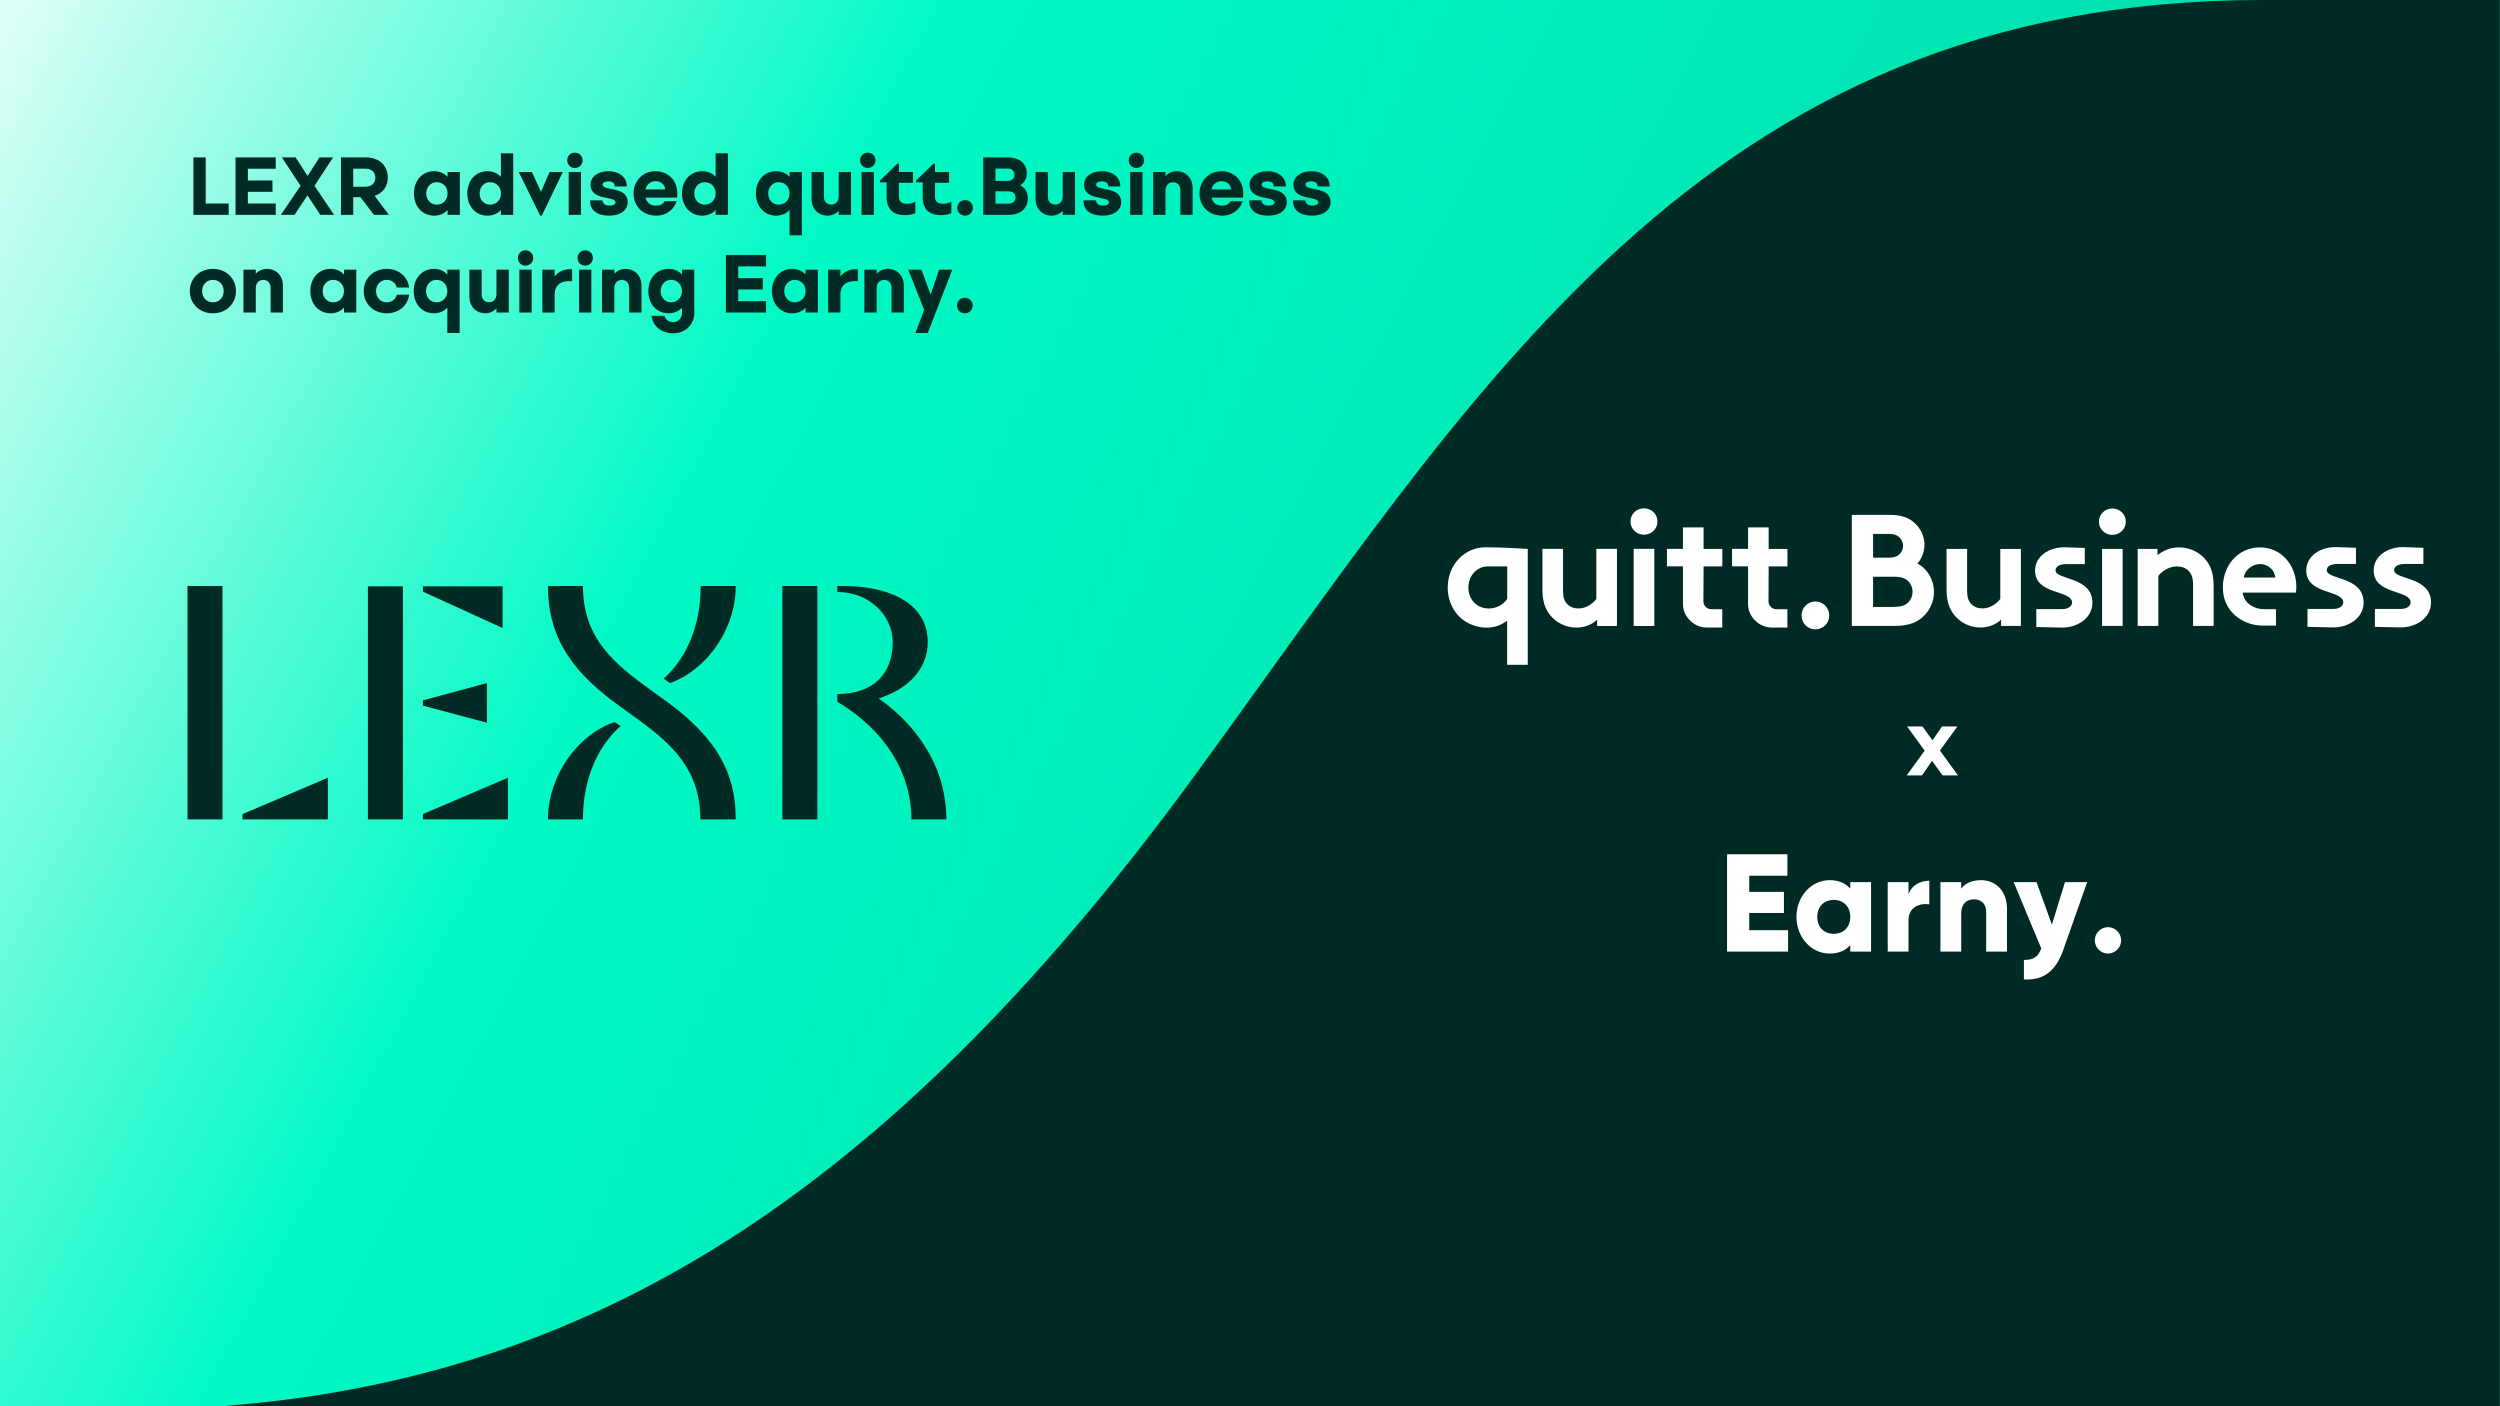 <svg width="1280" height="720" viewBox="0 0 1280 720" fill="none" xmlns="http://www.w3.org/2000/svg">
<rect x="0" y="0" width="1280" height="720" fill="#808080" stroke="none"/>
<rect width="1280" height="720" fill="url(#paint0_linear_50_6)"/>
<path d="M1279.94 0H1158.53C870.08 0 755.07 201.82 606.94 403.56C452.21 612.76 301.38 705.97 113 720H1279.94V0Z" fill="#002A24"/>
<path d="M113.92 300.036V419.546H96V300.036H113.92ZM124.16 416.816L167.87 398.206V419.546H124.17V416.816H124.16Z" fill="#002A24"/>
<path d="M188.36 300.206H206.29V419.546H188.36V300.206ZM257.33 321.546L216.53 302.936V300.206H257.33V321.546ZM216.53 358.586L249.31 349.706V370.026L216.53 361.316V358.586ZM216.53 416.806L260.07 398.196V419.536H216.53V416.806Z" fill="#002A24"/>
<path d="M298.47 300.036C298.47 331.286 320.32 343.746 342.18 359.786C367.11 378.226 376.83 396.146 376.66 419.536H358.56C358.56 388.286 336.71 375.826 314.85 359.786C289.94 341.346 280.55 323.426 280.55 300.036H298.48H298.47ZM298.47 419.536H280.54C280.54 397.686 295.39 376.176 314.68 369.686L317.75 371.736C305.46 382.656 298.46 399.566 298.46 419.546L298.47 419.536ZM358.74 300.036H376.67C376.84 321.716 361.99 343.056 343.04 349.716L339.79 347.496C351.92 336.576 358.74 319.836 358.74 300.036Z" fill="#002A24"/>
<path d="M418.49 300.036V419.546H400.56V300.036H418.49ZM428.73 355.346C447 355.346 457.07 345.096 457.07 328.886C457.07 314.886 444.94 303.106 428.73 303.106V300.036C454.17 299.356 475 308.236 475 328.716C475 343.056 464.25 353.126 449.9 357.576C472.26 373.456 484.55 395.476 484.55 419.546H466.62C466.62 395.476 453.14 373.966 428.72 359.286V355.356L428.73 355.346Z" fill="#002A24"/>
<path d="M105.324 104.204H117.084V110H99.024V80.6H105.324V104.204ZM141.178 86.396H126.898V92.402H139.498V98.198H126.898V104.204H141.178V110H120.598V80.6H141.178V86.396ZM171.052 110H163.996L157.402 100.046L150.808 110H143.836L153.874 95.132L144.34 80.6H151.354L157.486 90.092L163.576 80.6H170.548L161.014 95.132L171.052 110ZM191.795 100.256L199.103 110H191.459L184.529 100.928H180.875V110H174.575V80.6H187.301C194.105 80.6 198.557 84.674 198.557 90.932C198.557 95.51 195.995 98.912 191.795 100.256ZM187.175 95.594C190.199 95.594 192.173 93.746 192.173 90.974C192.173 88.202 190.199 86.354 187.175 86.354H180.875V95.594H187.175ZM229.158 88.076H235.458V110H229.158V107.522C227.436 109.412 225 110.42 222.27 110.42C216.39 110.42 211.938 105.842 211.938 99.038C211.938 92.234 216.39 87.656 222.27 87.656C225 87.656 227.436 88.664 229.158 90.554V88.076ZM223.614 104.792C226.806 104.792 229.158 102.356 229.158 99.038C229.158 95.762 226.806 93.284 223.614 93.284C220.548 93.284 218.238 95.762 218.238 99.038C218.238 102.356 220.548 104.792 223.614 104.792ZM256.474 78.5H262.774V110H256.474V107.522C254.752 109.412 252.316 110.42 249.586 110.42C243.706 110.42 239.254 105.842 239.254 99.038C239.254 92.234 243.706 87.656 249.586 87.656C252.316 87.656 254.752 88.664 256.474 90.554V78.5ZM250.93 104.792C254.122 104.792 256.474 102.356 256.474 99.038C256.474 95.762 254.122 93.284 250.93 93.284C247.864 93.284 245.554 95.762 245.554 99.038C245.554 102.356 247.864 104.792 250.93 104.792ZM281.397 88.076H288.159L277.407 110.42H276.567L265.605 88.076H272.367L276.987 98.24L281.397 88.076ZM294.327 86.018C292.101 86.018 290.421 84.296 290.421 82.07C290.421 79.844 292.101 78.164 294.327 78.164C296.553 78.164 298.275 79.844 298.275 82.07C298.275 84.296 296.553 86.018 294.327 86.018ZM291.177 110V88.076H297.477V110H291.177ZM311.974 110.42C305.422 110.42 302.02 107.396 302.146 102.566H308.446C308.656 104.288 309.832 105.254 312.1 105.254C314.158 105.254 315.124 104.498 315.124 103.616C315.124 100.088 302.356 103.028 302.356 94.502C302.356 90.638 306.01 87.656 311.512 87.656C317.392 87.656 321.088 91.142 320.92 95.468H314.704C314.83 93.956 313.864 92.864 311.428 92.864C309.58 92.864 308.572 93.536 308.572 94.46C308.572 98.114 321.382 95.006 321.382 103.574C321.382 107.438 317.938 110.42 311.974 110.42ZM335.534 87.656C342.422 87.656 347.714 92.864 346.664 101.18H330.494C331.124 103.742 332.972 105.296 335.912 105.296C337.718 105.296 339.356 104.666 340.28 103.028H346.454C345.026 107.522 340.868 110.42 336.206 110.42C328.814 110.42 324.362 105.338 324.362 99.038C324.362 92.738 329.066 87.656 335.534 87.656ZM335.786 92.78C333.014 92.78 331.124 94.418 330.494 96.98H340.616C340.28 94.376 338.306 92.78 335.786 92.78ZM366.396 78.5H372.696V110H366.396V107.522C364.674 109.412 362.238 110.42 359.508 110.42C353.628 110.42 349.176 105.842 349.176 99.038C349.176 92.234 353.628 87.656 359.508 87.656C362.238 87.656 364.674 88.664 366.396 90.554V78.5ZM360.852 104.792C364.044 104.792 366.396 102.356 366.396 99.038C366.396 95.762 364.044 93.284 360.852 93.284C357.786 93.284 355.476 95.762 355.476 99.038C355.476 102.356 357.786 104.792 360.852 104.792ZM404.253 88.076H410.553V120.5H404.253V107.522C402.531 109.412 400.095 110.42 397.365 110.42C391.485 110.42 387.033 105.842 387.033 99.038C387.033 92.234 391.485 87.656 397.365 87.656C400.095 87.656 402.531 88.664 404.253 90.554V88.076ZM398.709 104.792C401.901 104.792 404.253 102.356 404.253 99.038C404.253 95.762 401.901 93.284 398.709 93.284C395.643 93.284 393.333 95.762 393.333 99.038C393.333 102.356 395.643 104.792 398.709 104.792ZM429.428 88.076H435.728V110H429.428V107.9C427.874 109.58 425.774 110.42 423.632 110.42C419.348 110.42 415.526 107.27 415.526 101.852V88.076H421.826V100.634C421.826 103.28 423.38 104.75 425.606 104.75C427.916 104.75 429.428 103.07 429.428 100.55V88.076ZM444.28 86.018C442.054 86.018 440.374 84.296 440.374 82.07C440.374 79.844 442.054 78.164 444.28 78.164C446.506 78.164 448.228 79.844 448.228 82.07C448.228 84.296 446.506 86.018 444.28 86.018ZM441.13 110V88.076H447.43V110H441.13ZM463.355 110.168C457.139 110.168 453.947 106.934 453.947 100.928V93.368H450.503V92.528L459.407 83.834H460.247V88.076H467.471V93.578H460.247V100.718C460.247 103.154 461.675 104.33 464.489 104.33C465.875 104.33 467.345 103.952 468.647 103.322V109.118C466.967 109.832 465.329 110.168 463.355 110.168ZM481.812 110.168C475.596 110.168 472.404 106.934 472.404 100.928V93.368H468.96V92.528L477.864 83.834H478.704V88.076H485.928V93.578H478.704V100.718C478.704 103.154 480.132 104.33 482.946 104.33C484.332 104.33 485.802 103.952 487.104 103.322V109.118C485.424 109.832 483.786 110.168 481.812 110.168ZM494.12 110.42C491.894 110.42 490.13 108.698 490.13 106.43C490.13 104.162 491.894 102.44 494.12 102.44C496.388 102.44 498.11 104.162 498.11 106.43C498.11 108.698 496.388 110.42 494.12 110.42ZM522.339 94.922C524.901 96.182 526.245 98.492 526.245 101.6C526.245 106.346 522.801 110 516.585 110H503.397V80.6H516.165C521.835 80.6 525.699 83.666 525.699 88.706C525.699 91.31 524.523 93.536 522.339 94.922ZM515.871 86.312H509.697V92.654H515.871C517.971 92.654 519.399 91.478 519.399 89.462C519.399 87.446 517.971 86.312 515.871 86.312ZM516.291 104.288C518.349 104.288 519.945 103.112 519.945 101.054C519.945 99.08 518.349 97.946 516.291 97.946H509.697V104.288H516.291ZM544.108 88.076H550.408V110H544.108V107.9C542.554 109.58 540.454 110.42 538.312 110.42C534.028 110.42 530.206 107.27 530.206 101.852V88.076H536.506V100.634C536.506 103.28 538.06 104.75 540.286 104.75C542.596 104.75 544.108 103.07 544.108 100.55V88.076ZM564.63 110.42C558.078 110.42 554.676 107.396 554.802 102.566H561.102C561.312 104.288 562.488 105.254 564.756 105.254C566.814 105.254 567.78 104.498 567.78 103.616C567.78 100.088 555.012 103.028 555.012 94.502C555.012 90.638 558.666 87.656 564.168 87.656C570.048 87.656 573.744 91.142 573.576 95.468H567.36C567.486 93.956 566.52 92.864 564.084 92.864C562.236 92.864 561.228 93.536 561.228 94.46C561.228 98.114 574.038 95.006 574.038 103.574C574.038 107.438 570.594 110.42 564.63 110.42ZM581.806 86.018C579.58 86.018 577.9 84.296 577.9 82.07C577.9 79.844 579.58 78.164 581.806 78.164C584.032 78.164 585.754 79.844 585.754 82.07C585.754 84.296 584.032 86.018 581.806 86.018ZM578.656 110V88.076H584.956V110H578.656ZM602.518 87.656C606.802 87.656 610.624 90.806 610.624 96.224V110H604.324V97.442C604.324 94.796 602.77 93.326 600.544 93.326C598.234 93.326 596.722 95.006 596.722 97.526V110H590.422V88.076H596.722V90.176C598.276 88.496 600.376 87.656 602.518 87.656ZM625.309 87.656C632.197 87.656 637.489 92.864 636.439 101.18H620.269C620.899 103.742 622.747 105.296 625.687 105.296C627.493 105.296 629.131 104.666 630.055 103.028H636.229C634.801 107.522 630.643 110.42 625.981 110.42C618.589 110.42 614.137 105.338 614.137 99.038C614.137 92.738 618.841 87.656 625.309 87.656ZM625.561 92.78C622.789 92.78 620.899 94.418 620.269 96.98H630.391C630.055 94.376 628.081 92.78 625.561 92.78ZM649.409 110.42C642.857 110.42 639.455 107.396 639.581 102.566H645.881C646.091 104.288 647.267 105.254 649.535 105.254C651.593 105.254 652.559 104.498 652.559 103.616C652.559 100.088 639.791 103.028 639.791 94.502C639.791 90.638 643.445 87.656 648.947 87.656C654.827 87.656 658.523 91.142 658.355 95.468H652.139C652.265 93.956 651.299 92.864 648.863 92.864C647.015 92.864 646.007 93.536 646.007 94.46C646.007 98.114 658.817 95.006 658.817 103.574C658.817 107.438 655.373 110.42 649.409 110.42ZM671.845 110.42C665.293 110.42 661.891 107.396 662.017 102.566H668.317C668.527 104.288 669.703 105.254 671.971 105.254C674.029 105.254 674.995 104.498 674.995 103.616C674.995 100.088 662.227 103.028 662.227 94.502C662.227 90.638 665.881 87.656 671.383 87.656C677.263 87.656 680.959 91.142 680.791 95.468H674.575C674.701 93.956 673.735 92.864 671.299 92.864C669.451 92.864 668.443 93.536 668.443 94.46C668.443 98.114 681.253 95.006 681.253 103.574C681.253 107.438 677.809 110.42 671.845 110.42ZM109.02 160.42C102.258 160.42 97.176 155.548 97.176 149.038C97.176 142.57 102.258 137.656 109.02 137.656C115.782 137.656 120.822 142.57 120.822 149.038C120.822 155.548 115.782 160.42 109.02 160.42ZM109.02 154.792C112.212 154.792 114.522 152.356 114.522 149.038C114.522 145.72 112.212 143.284 109.02 143.284C105.828 143.284 103.476 145.72 103.476 149.038C103.476 152.356 105.828 154.792 109.02 154.792ZM136.745 137.656C141.029 137.656 144.851 140.806 144.851 146.224V160H138.551V147.442C138.551 144.796 136.997 143.326 134.771 143.326C132.461 143.326 130.949 145.006 130.949 147.526V160H124.649V138.076H130.949V140.176C132.503 138.496 134.603 137.656 136.745 137.656ZM176.125 138.076H182.425V160H176.125V157.522C174.403 159.412 171.967 160.42 169.237 160.42C163.357 160.42 158.905 155.842 158.905 149.038C158.905 142.234 163.357 137.656 169.237 137.656C171.967 137.656 174.403 138.664 176.125 140.554V138.076ZM170.581 154.792C173.773 154.792 176.125 152.356 176.125 149.038C176.125 145.762 173.773 143.284 170.581 143.284C167.515 143.284 165.205 145.762 165.205 149.038C165.205 152.356 167.515 154.792 170.581 154.792ZM197.981 160.42C191.303 160.42 186.221 155.548 186.221 149.038C186.221 142.57 191.303 137.656 197.981 137.656C204.155 137.656 208.859 141.688 209.447 147.232H203.147C202.643 144.922 200.585 143.284 197.981 143.284C194.873 143.284 192.521 145.762 192.521 149.038C192.521 152.314 194.873 154.792 197.981 154.792C200.585 154.792 202.643 153.196 203.147 150.886H209.447C208.859 156.388 204.155 160.42 197.981 160.42ZM229.035 138.076H235.335V170.5H229.035V157.522C227.313 159.412 224.877 160.42 222.147 160.42C216.267 160.42 211.815 155.842 211.815 149.038C211.815 142.234 216.267 137.656 222.147 137.656C224.877 137.656 227.313 138.664 229.035 140.554V138.076ZM223.491 154.792C226.683 154.792 229.035 152.356 229.035 149.038C229.035 145.762 226.683 143.284 223.491 143.284C220.425 143.284 218.115 145.762 218.115 149.038C218.115 152.356 220.425 154.792 223.491 154.792ZM254.209 138.076H260.509V160H254.209V157.9C252.655 159.58 250.555 160.42 248.413 160.42C244.129 160.42 240.307 157.27 240.307 151.852V138.076H246.607V150.634C246.607 153.28 248.161 154.75 250.387 154.75C252.697 154.75 254.209 153.07 254.209 150.55V138.076ZM269.062 136.018C266.836 136.018 265.156 134.296 265.156 132.07C265.156 129.844 266.836 128.164 269.062 128.164C271.288 128.164 273.01 129.844 273.01 132.07C273.01 134.296 271.288 136.018 269.062 136.018ZM265.912 160V138.076H272.212V160H265.912ZM283.978 141.562C286.078 138.79 289.27 137.614 292.924 137.866V143.998C287.128 143.494 283.978 145.846 283.978 151.012V160H277.678V138.076H283.978V141.562ZM299.618 136.018C297.392 136.018 295.712 134.296 295.712 132.07C295.712 129.844 297.392 128.164 299.618 128.164C301.844 128.164 303.566 129.844 303.566 132.07C303.566 134.296 301.844 136.018 299.618 136.018ZM296.468 160V138.076H302.768V160H296.468ZM320.331 137.656C324.615 137.656 328.437 140.806 328.437 146.224V160H322.137V147.442C322.137 144.796 320.583 143.326 318.357 143.326C316.047 143.326 314.535 145.006 314.535 147.526V160H308.235V138.076H314.535V140.176C316.089 138.496 318.189 137.656 320.331 137.656ZM355.469 157.564H355.511V160C355.511 166.216 350.933 170.668 344.675 170.668C338.669 170.668 334.175 166.972 333.587 161.68H340.181C340.685 163.612 342.407 164.956 344.633 164.956C347.279 164.956 349.211 162.856 349.211 160H349.169V157.522C347.447 159.412 345.011 160.42 342.281 160.42C336.401 160.42 331.949 155.842 331.949 149.038C331.949 142.234 336.401 137.656 342.281 137.656C345.011 137.656 347.447 138.664 349.169 140.554V138.076H355.469V157.564ZM343.625 154.792C346.817 154.792 349.169 152.356 349.169 149.038C349.169 145.762 346.817 143.284 343.625 143.284C340.559 143.284 338.249 145.762 338.249 149.038C338.249 152.356 340.559 154.792 343.625 154.792ZM392.235 136.396H377.955V142.402H390.555V148.198H377.955V154.204H392.235V160H371.655V130.6H392.235V136.396ZM412.457 138.076H418.757V160H412.457V157.522C410.735 159.412 408.299 160.42 405.569 160.42C399.689 160.42 395.237 155.842 395.237 149.038C395.237 142.234 399.689 137.656 405.569 137.656C408.299 137.656 410.735 138.664 412.457 140.554V138.076ZM406.913 154.792C410.105 154.792 412.457 152.356 412.457 149.038C412.457 145.762 410.105 143.284 406.913 143.284C403.847 143.284 401.537 145.762 401.537 149.038C401.537 152.356 403.847 154.792 406.913 154.792ZM430.281 141.562C432.381 138.79 435.573 137.614 439.227 137.866V143.998C433.431 143.494 430.281 145.846 430.281 151.012V160H423.981V138.076H430.281V141.562ZM454.657 137.656C458.941 137.656 462.763 140.806 462.763 146.224V160H456.463V147.442C456.463 144.796 454.909 143.326 452.683 143.326C450.373 143.326 448.861 145.006 448.861 147.526V160H442.561V138.076H448.861V140.176C450.415 138.496 452.515 137.656 454.657 137.656ZM480.857 138.076H487.577L475.019 170.5H468.677L473.171 158.656L465.023 138.076H471.785L476.489 150.844L480.857 138.076ZM493.997 160.42C491.771 160.42 490.007 158.698 490.007 156.43C490.007 154.162 491.771 152.44 493.997 152.44C496.265 152.44 497.987 154.162 497.987 156.43C497.987 158.698 496.265 160.42 493.997 160.42Z" fill="#002A24"/>
<g clip-path="url(#clip0_50_6)">
<path d="M827.881 281.01V320.519H817.729V317.345C814.652 320.115 810.913 321.327 807.088 321.327C801.653 321.327 796.792 318.788 793.686 314.978C791.156 311.89 789.718 307.821 789.718 301.934V281.01H800.272V302.338C800.272 305.916 800.991 307.706 802.228 309.091C803.838 310.88 806.11 311.544 808.152 311.544C812.61 311.544 815.859 308.542 817.326 306.667V281.01H827.881Z" fill="white"/>
<path d="M841.714 260.26C845.539 260.26 848.616 263.203 848.616 267.013C848.616 270.851 845.539 273.766 841.714 273.766C837.889 273.766 834.812 270.823 834.812 267.013C834.812 263.175 837.889 260.26 841.714 260.26ZM847.005 320.52H836.451V281.01H847.005V320.52Z" fill="white"/>
<path d="M929.457 307.965C933.426 307.965 936.589 311.14 936.589 315.123C936.589 319.105 933.426 322.222 929.457 322.222C925.488 322.222 922.411 319.134 922.411 315.123C922.411 311.14 925.488 307.965 929.457 307.965Z" fill="white"/>
<path d="M905.558 289.986H915.164V281.039H905.558V270.014H895.004V281.01H886.808V289.957H895.004V309.091C895.004 312.468 896.212 315.325 898.656 317.72C901.101 320.115 903.977 321.299 907.342 321.299H915.135V311.919H909.527C908.377 311.919 907.428 311.515 906.651 310.736C905.875 309.957 905.472 308.975 905.472 307.85L905.558 289.986Z" fill="white"/>
<path d="M872.227 289.986H881.832V281.039H872.227V270.014H861.672V281.01H853.476V289.957H861.672V309.091C861.672 312.468 862.88 315.325 865.325 317.72C867.769 320.115 870.645 321.299 874.01 321.299H881.804V311.919H876.196C875.045 311.919 874.096 311.515 873.32 310.736C872.543 309.957 872.141 308.975 872.141 307.85L872.227 289.986Z" fill="white"/>
<path d="M760.556 280.202C749.858 280.202 741.23 289.149 741.23 300.808C741.23 306.176 743.099 311.082 746.177 314.661C749.656 318.73 755.264 321.357 761.102 321.357C765.071 321.357 768.493 320.202 771.657 317.778V340.375H782.211V289.986V281.039C782.24 281.01 769.644 280.202 760.556 280.202ZM771.686 306.667C769.644 309.611 766.164 311.544 762.195 311.544C756.271 311.544 751.813 306.984 751.813 300.808C751.813 295.094 755.782 289.986 761.965 289.986C761.994 289.986 771.686 289.986 771.686 289.986V306.667Z" fill="white"/>
<path d="M967.361 263.607C973.746 263.607 977.312 265.137 980.073 267.59C983.236 270.361 985.336 274.401 985.336 279.048C985.336 282.77 983.553 286.609 981.683 288.542C986.687 291.053 990.196 296.739 990.196 303.088C990.196 307.879 988.183 312.265 985.019 315.353C981.856 318.528 977.485 320.462 970.209 320.462H948.122V263.607H967.361ZM959.021 285.541H966.7C970.094 285.541 971.646 284.733 972.768 283.521C973.746 282.453 974.379 281.01 974.379 279.452C974.379 277.922 973.746 276.45 972.768 275.382C971.646 274.17 970.094 273.362 966.7 273.362H959.021V285.541ZM969.95 310.707C973.746 310.707 975.845 309.726 977.226 308.196C978.52 306.811 979.239 305.022 979.239 303.001C979.239 300.981 978.52 299.192 977.226 297.807C975.845 296.248 973.746 295.296 969.95 295.296H959.021V310.736H969.95V310.707Z" fill="white"/>
<path d="M1034.69 281.068V320.462H1024.56V317.287C1021.49 320.058 1017.78 321.27 1013.95 321.27C1008.52 321.27 1003.68 318.759 1000.61 314.921C998.105 311.833 996.638 307.763 996.638 301.934V281.068H1007.16V302.338C1007.16 305.916 1007.88 307.706 1009.12 309.091C1010.73 310.88 1013 311.515 1015.01 311.515C1019.47 311.515 1022.69 308.514 1024.16 306.638V281.068H1034.69Z" fill="white"/>
<path d="M1081.53 260.346C1085.33 260.346 1088.41 263.261 1088.41 267.1C1088.41 270.938 1085.33 273.853 1081.53 273.853C1077.74 273.853 1074.66 270.938 1074.66 267.1C1074.66 263.261 1077.74 260.346 1081.53 260.346ZM1086.8 320.462H1076.27V281.068H1086.8V320.462Z" fill="white"/>
<path d="M1094.5 320.462V281.068H1104.63V284.242C1107.62 281.818 1111.36 280.26 1115.73 280.26C1121.14 280.26 1126.08 282.684 1129.33 286.609C1131.92 289.697 1133.39 293.68 1133.39 300.404V320.462H1122.86V299.596C1122.86 295.7 1121.97 293.68 1120.5 292.208C1119.12 290.823 1117.02 290.014 1114.61 290.014C1110.15 290.014 1106.53 292.843 1105.06 294.892V320.462H1094.5Z" fill="white"/>
<path d="M1165.31 320.317H1158.67C1148.26 320.317 1138.1 313.16 1138.1 300.808C1138.1 289.841 1145.55 280.26 1157.2 280.26C1168.04 280.26 1175.72 289.437 1175.72 300.404C1175.72 301.472 1175.63 302.511 1175.49 303.406H1148.28C1148.86 308.918 1154.27 311.89 1158.9 311.89L1165.31 311.919V320.317ZM1164.99 295.7C1164.68 292.208 1161.51 288.802 1157.23 288.802C1152.86 288.802 1149.29 292.121 1148.8 295.7H1164.99Z" fill="white"/>
<path d="M1042.59 311.861H1055.88C1058.7 311.861 1060.89 310.476 1060.89 308.542C1060.89 301.934 1041.96 304.733 1041.96 292.15C1041.96 284.646 1049.21 280.202 1056.95 280.202L1067.41 280.548V288.831H1057.75C1054.85 288.831 1052.43 289.957 1052.43 291.977C1052.43 297.085 1071.32 295.036 1071.32 308.629C1071.32 316.133 1064.08 321.327 1055.85 321.327L1042.59 321.039V311.861Z" fill="white"/>
<path d="M1181.44 311.775H1194.73C1197.55 311.775 1199.73 310.39 1199.73 308.456C1199.73 301.847 1180.81 304.647 1180.81 292.064C1180.81 284.56 1188.06 280.115 1195.79 280.115L1206.26 280.462V288.745H1196.6C1193.69 288.745 1191.28 289.87 1191.28 291.89C1191.28 296.999 1210.17 294.95 1210.17 308.543C1210.17 316.046 1202.93 321.241 1194.7 321.241L1181.44 320.952V311.775Z" fill="white"/>
<path d="M1215.95 311.775H1229.24C1232.06 311.775 1234.24 310.39 1234.24 308.456C1234.24 301.847 1215.32 304.647 1215.32 292.064C1215.32 284.56 1222.57 280.115 1230.3 280.115L1240.77 280.462V288.745H1231.11C1228.2 288.745 1225.79 289.87 1225.79 291.89C1225.79 296.999 1244.68 294.95 1244.68 308.543C1244.68 316.046 1237.44 321.241 1229.21 321.241L1215.95 320.952V311.775Z" fill="white"/>
</g>
<path d="M1002.5 397H994.624L989.2 389.56L984.064 397H976.24L985.408 384.328L976.432 371.944H984.304L989.44 379.048L994.336 371.944H1002.21L993.232 384.28L1002.5 397Z" fill="white"/>
<path d="M895.618 476.265V467.439H913.366V456.619H895.618V448.362H915.14V437.4H884.259V487.227H915.495V476.265H895.618ZM947.335 451.636V454.982C944.993 452.277 941.514 450.64 936.758 450.64C927.458 450.64 919.791 458.826 919.791 469.432C919.791 480.038 927.458 488.224 936.758 488.224C941.514 488.224 944.993 486.587 947.335 483.882V487.227H957.984V451.636H947.335ZM938.887 478.116C933.989 478.116 930.439 474.77 930.439 469.432C930.439 464.093 933.989 460.748 938.887 460.748C943.786 460.748 947.335 464.093 947.335 469.432C947.335 474.77 943.786 478.116 938.887 478.116ZM977.155 457.971V451.636H966.506V487.227H977.155V471.14C977.155 464.093 983.402 462.314 987.803 463.025V450.924C983.331 450.924 978.574 453.202 977.155 457.971ZM1014.29 450.64C1009.61 450.64 1006.06 452.348 1004.14 454.982V451.636H993.491V487.227H1004.14V467.795C1004.14 462.741 1006.84 460.463 1010.74 460.463C1014.15 460.463 1016.92 462.527 1016.92 466.94V487.227H1027.57V465.374C1027.57 455.765 1021.46 450.64 1014.29 450.64ZM1057.26 451.636L1050.58 473.418L1042.7 451.636H1030.99L1045.12 485.59C1043.56 489.932 1041.21 491.498 1036.24 491.498V501.464C1046.18 501.962 1052.5 497.477 1056.48 486.159L1068.62 451.636H1057.26Z" fill="white"/>
<path d="M1079.28 488.224C1082.98 488.224 1086.03 485.163 1086.03 481.461C1086.03 477.76 1082.98 474.699 1079.28 474.699C1075.59 474.699 1072.54 477.76 1072.54 481.461C1072.54 485.163 1075.59 488.224 1079.28 488.224Z" fill="white"/>
<defs>
<linearGradient id="paint0_linear_50_6" x1="-70" y1="3.96868e-06" x2="1264" y2="704" gradientUnits="userSpaceOnUse">
<stop stop-color="white"/>
<stop offset="0.326" stop-color="#00F9C4"/>
<stop offset="1" stop-color="#00CF9F"/>
</linearGradient>
<clipPath id="clip0_50_6">
<rect width="504" height="80" fill="white" transform="translate(741 260)"/>
</clipPath>
</defs>
</svg>
